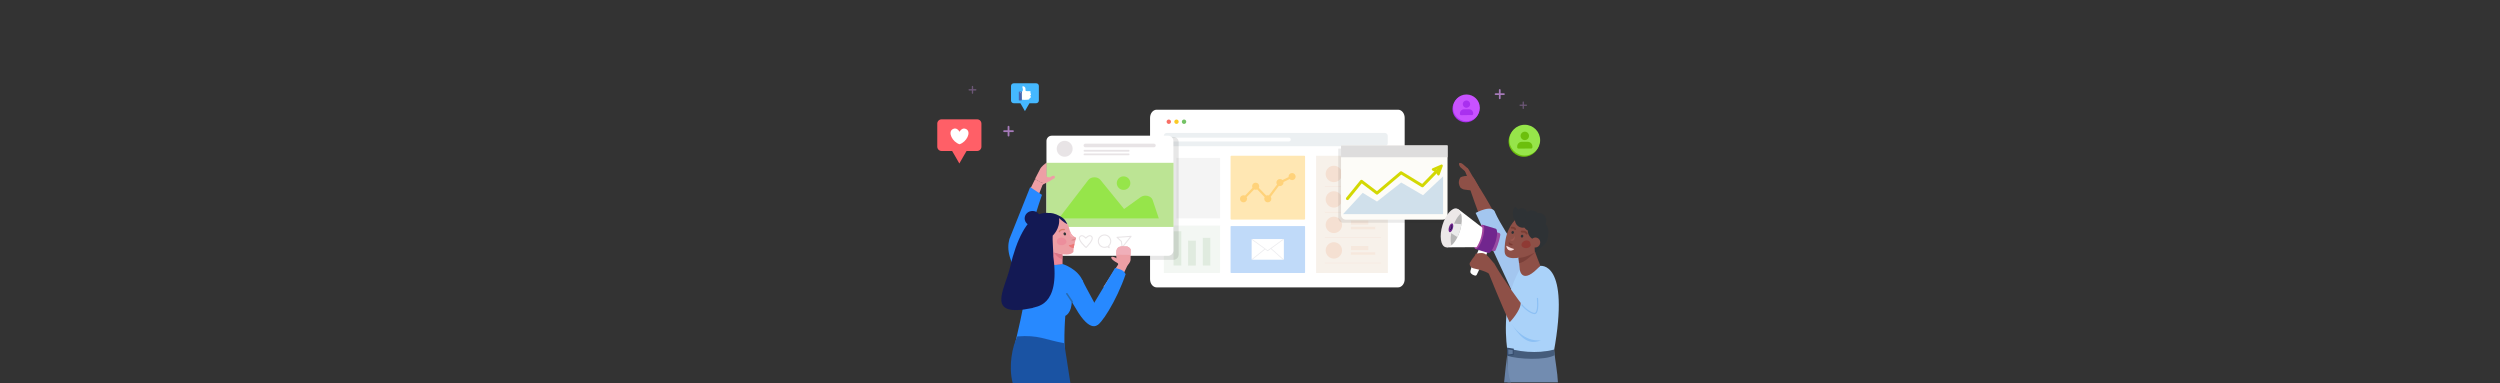 <?xml version="1.0" encoding="utf-8"?>
<!-- Generator: Adobe Illustrator 25.2.3, SVG Export Plug-In . SVG Version: 6.00 Build 0)  -->
<svg version="1.1" id="IMG" xmlns="http://www.w3.org/2000/svg" xmlns:xlink="http://www.w3.org/1999/xlink" x="0px" y="0px"
	 viewBox="0 0 6339.7 971.7" style="enable-background:new 0 0 6339.7 971.7;" xml:space="preserve">
<rect x="0" y="0" width="6339.7" height="971.7" fill="#333333" stroke="none"/>
<style type="text/css">
	.st0{fill:none;}
	.st1{fill:#FFFFFF;}
	.st2{fill:#F4F4F4;}
	.st3{fill:#ECF0F2;}
	.st4{fill:#FFE7B3;}
	.st5{opacity:0.72;fill:#FFCB64;}
	.st6{fill:#FACA26;}
	.st7{fill:#F86E65;}
	.st8{fill:#74C365;}
	.st9{fill:#C0DAF9;}
	.st10{fill-rule:evenodd;clip-rule:evenodd;fill:#9F9DAB;fill-opacity:0.2;}
	.st11{fill:#F7F1EA;}
	.st12{opacity:0.7;}
	.st13{opacity:0.7;fill:#F5E0D2;enable-background:new    ;}
	.st14{fill:#F5E0D2;}
	.st15{opacity:0.7;fill:none;stroke:#F5E5DA;stroke-width:1.566;stroke-miterlimit:10;enable-background:new    ;}
	.st16{fill:#DAE7DA;fill-opacity:0.33;}
	.st17{fill:#D5E4D4;fill-opacity:0.62;}
	.st18{fill:#131212;fill-opacity:0.1;}
	.st19{fill:#D2CBCE;fill-opacity:0.5;}
	.st20{fill:#BCE494;}
	.st21{fill:#96E54A;}
	
		.st22{fill:none;stroke:#D2CBCE;stroke-width:2.688;stroke-linecap:round;stroke-linejoin:round;stroke-miterlimit:10;stroke-opacity:0.5;}
	.st23{fill:#45B8FF;}
	.st24{fill:#4763AC;}
	.st25{fill:#ED9FA5;}
	.st26{fill:#2789FF;}
	.st27{fill:#131954;}
	.st28{fill:#EB8898;}
	.st29{opacity:0.71;fill:#EB8898;enable-background:new    ;}
	.st30{fill:#F4ABB2;}
	.st31{opacity:0.27;fill:#B24640;enable-background:new    ;}
	
		.st32{opacity:0.62;fill:none;stroke:#CE6B49;stroke-width:3.584;stroke-linecap:round;stroke-linejoin:round;enable-background:new    ;}
	.st33{fill:#2E3235;}
	.st34{fill:#EC7878;}
	.st35{opacity:0.63;fill:#D26A7D;enable-background:new    ;}
	.st36{fill:#F0AFB9;}
	.st37{fill:#FF5F67;}
	.st38{fill:#1A53A3;}
	.st39{fill:none;stroke:#286AAE;stroke-width:3.921;stroke-linecap:round;stroke-linejoin:round;}
	.st40{opacity:0.3;fill:#191919;fill-opacity:0.29;}
	.st41{fill:#FDFCF8;}
	.st42{fill:#DEDDDD;}
	.st43{fill:#D0E0EB;}
	.st44{fill:none;stroke:#D3D803;stroke-width:7.649;stroke-linecap:round;stroke-linejoin:round;stroke-miterlimit:10;}
	.st45{fill:none;stroke:#D3D803;stroke-width:6.207;stroke-linecap:round;stroke-linejoin:round;stroke-miterlimit:10;}
	.st46{fill:#8E5047;}
	.st47{fill:#A3C6EF;}
	.st48{fill:#AAD2F9;}
	.st49{fill:#7A4039;}
	.st50{opacity:0.36;fill:#911616;}
	.st51{fill:#9E5951;}
	.st52{fill:#7C3C35;}
	
		.st53{opacity:0.3;fill:none;stroke:#491509;stroke-width:4.916;stroke-linecap:round;stroke-linejoin:round;enable-background:new    ;}
	.st54{fill:#F5DCDC;}
	.st55{fill:#994BA2;}
	.st56{fill:#71268E;}
	.st57{fill:#A3449F;}
	.st58{fill:#ECE8E8;}
	.st59{fill:#B6B6B6;}
	.st60{fill:#EBEBEB;}
	.st61{fill:#151B46;}
	.st62{fill:#8CC0F4;}
	.st63{fill:none;stroke:#8CC0F4;stroke-width:3.104;stroke-miterlimit:10;}
	.st64{fill:#728CB0;}
	.st65{fill:#455C7B;}
	.st66{fill:#364D6D;}
	.st67{fill:#607A9D;}
	.st68{fill:#6781A6;}
	.st69{fill:#6CBF0C;}
	.st70{fill:#A930EF;}
	.st71{fill:#C852FF;}
	.st72{fill:#A67ABA;}
	.st73{fill-rule:evenodd;clip-rule:evenodd;fill:#A67ABA;fill-opacity:0.5;}
</style>
<g>
	<rect x="2902.5" y="261" class="st0" width="673.5" height="484.9"/>
	<g>
		<path class="st1" d="M3545.3,728.8h-612.1c-9.3,0-16.8-9.3-16.8-20.7V298.9c0-11.5,7.5-20.7,16.8-20.7h612.1
			c9.3,0,16.8,9.3,16.8,20.7v409.2C3562.1,719.5,3554.5,728.8,3545.3,728.8z"/>
	</g>
	<rect x="2983.2" y="400.4" class="st2" width="110.7" height="153.4"/>
	<path class="st3" d="M2958.8,337.1h552.8c4.2,0,7.6,3.4,7.6,7.6v18.4c0,4.2-3.4,7.6-7.6,7.6h-552.8c-4.2,0-7.6-3.4-7.6-7.6v-18.4
		C2951.2,340.5,2954.6,337.1,2958.8,337.1z"/>
	<path class="st1" d="M2973.1,349.1h295.4c2.6,0,4.8,2.1,4.8,4.8l0,0c0,2.6-2.1,4.8-4.8,4.8h-295.4c-2.6,0-4.8-2.1-4.8-4.8l0,0
		C2968.3,351.2,2970.4,349.1,2973.1,349.1z"/>
	<path class="st4" d="M3307.7,556.8h-185.3c-1,0-1.8-0.8-1.8-1.8V396.8c0-1,0.8-1.8,1.8-1.8h185.3c1,0,1.8,0.8,1.8,1.8V555
		C3309.5,555.9,3308.7,556.8,3307.7,556.8z"/>
	<path class="st5" d="M3276.6,438.8c-5,0-9,4-9,9c0,0.4,0,0.8,0.1,1.2l-15.5,7.6c-1.6-1.7-3.9-2.7-6.4-2.7c-5,0-9,4-9,9
		c0,1.9,0.6,3.7,1.6,5.1l-20.6,27.6c-0.9-0.3-1.8-0.5-2.8-0.5c-1.4,0-2.7,0.3-3.9,0.9l-18.9-19.7c0.7-1.2,1-2.7,1-4.1c0-5-4-9-9-9
		c-5,0-9,4-9,9c0,1.5,0.4,2.9,1,4.1l-18.9,19.7c-1.2-0.6-2.5-0.9-3.9-0.9c-5,0-9,4-9,9c0,5,4,9,9,9c5,0,9-4,9-9c0-1.5-0.4-2.9-1-4.1
		l18.9-19.7c1.2,0.6,2.5,0.9,3.9,0.9s2.7-0.3,3.9-0.9l18.9,19.7c-0.7,1.2-1,2.7-1,4.1c0,5,4,9,9,9c5,0,9-4,9-9
		c0-1.9-0.6-3.7-1.6-5.1l20.6-27.6c0.9,0.3,1.8,0.5,2.8,0.5c5,0,9-4,9-9c0-0.4-0.1-0.8-0.1-1.2l15.5-7.6c1.6,1.7,3.9,2.7,6.4,2.7
		c5,0,9-4,9-9C3285.5,442.8,3281.6,438.8,3276.6,438.8z"/>
	<path class="st6" d="M2989,308.7c0,3.2-2.6,5.6-5.6,5.6c-3,0-5.6-2.6-5.6-5.6c0-3.2,2.6-5.6,5.6-5.6
		C2986.4,303.1,2989,305.5,2989,308.7z"/>
	<path class="st7" d="M2969.5,308.7c0,3.2-2.6,5.6-5.6,5.6c-3,0-5.6-2.6-5.6-5.6c0-3.2,2.6-5.6,5.6-5.6
		C2966.9,303.1,2969.5,305.5,2969.5,308.7z"/>
	<path class="st8" d="M3008.2,308.7c0,3.2-2.6,5.6-5.6,5.6c-3.2,0-5.6-2.6-5.6-5.6c0-3.2,2.6-5.6,5.6-5.6
		C3005.6,303.1,3008.2,305.5,3008.2,308.7z"/>
	<path class="st9" d="M3307.7,692.3h-185.3c-1,0-1.8-0.6-1.8-1.3V574.5c0-0.7,0.8-1.3,1.8-1.3h185.3c1,0,1.8,0.6,1.8,1.3V691
		C3309.5,691.7,3308.7,692.3,3307.7,692.3z"/>
	<path class="st1" d="M3255.7,606.2H3174v52.4h81.7V606.2z"/>
	<path class="st10" d="M3174,606.5c0.3-0.4,0.9-0.5,1.3-0.2l39.3,28.4l39.1-28.4c0.4-0.3,1-0.2,1.3,0.2s0.2,1-0.2,1.3l-30.6,22.3
		l30.7,27.3c0.4,0.3,0.4,0.9,0.1,1.3c-0.3,0.4-0.9,0.4-1.3,0.1l-31-27.6l-7.4,5.4c-0.3,0.2-0.8,0.2-1.1,0l-5.9-4.2l-32.9,26.4
		c-0.4,0.3-1,0.3-1.3-0.1c-0.3-0.4-0.3-1,0.1-1.3l32.5-26.1l-32.4-23.4C3173.8,607.5,3173.7,606.9,3174,606.5z"/>
	<rect x="3337.5" y="395" class="st11" width="182" height="297.3"/>
	<g class="st12">
		<path class="st13" d="M3469.8,429.9h-43.9v10.5h43.9V429.9z"/>
	</g>
	<g class="st12">
		<path class="st13" d="M3487.3,445.8h-61.4v6.6h61.4V445.8z"/>
	</g>
	<g class="st12">
		<path class="st13" d="M3469.8,494.5h-43.9V505h43.9V494.5z"/>
	</g>
	<g class="st12">
		<path class="st13" d="M3487.3,510.4h-61.4v6.6h61.4V510.4z"/>
	</g>
	<g class="st12">
		<path class="st13" d="M3469.8,559.1h-43.9v10.5h43.9V559.1z"/>
	</g>
	<g class="st12">
		<path class="st13" d="M3487.3,575h-61.4v6.6h61.4V575z"/>
	</g>
	<g class="st12">
		<path class="st13" d="M3469.8,623.8h-43.9v10.5h43.9V623.8z"/>
	</g>
	<g class="st12">
		<path class="st13" d="M3487.3,639.6h-61.4v6.6h61.4V639.6z"/>
	</g>
	<path class="st14" d="M3382.5,461.9c11.5,0,20.8-9.3,20.8-20.8s-9.3-20.8-20.8-20.8c-11.5,0-20.8,9.3-20.8,20.8
		S3371.1,461.9,3382.5,461.9z"/>
	<path class="st14" d="M3382.5,526.5c11.5,0,20.8-9.3,20.8-20.8c0-11.5-9.3-20.8-20.8-20.8c-11.5,0-20.8,9.3-20.8,20.8
		C3361.8,517.2,3371.1,526.5,3382.5,526.5z"/>
	<path class="st14" d="M3382.5,591.1c11.5,0,20.8-9.3,20.8-20.8c0-11.5-9.3-20.8-20.8-20.8c-11.5,0-20.8,9.3-20.8,20.8
		C3361.8,581.8,3371.1,591.1,3382.5,591.1z"/>
	<path class="st14" d="M3382.5,655.8c11.5,0,20.8-9.3,20.8-20.8c0-11.5-9.3-20.8-20.8-20.8c-11.5,0-20.8,9.3-20.8,20.8
		C3361.8,646.5,3371.1,655.8,3382.5,655.8z"/>
	<path class="st15" d="M3359.6,473.4h142.6"/>
	<path class="st15" d="M3359.6,538.1h142.6"/>
	<path class="st15" d="M3359.6,602.7h142.6"/>
	<path class="st15" d="M3359.6,666.9h142.6"/>
	<path class="st16" d="M3092.6,692.3h-139.9c-0.7,0-1.4-0.4-1.4-0.8V572.7c0-0.4,0.6-0.8,1.4-0.8h139.9c0.7,0,1.4,0.4,1.4,0.8v118.8
		C3093.9,692,3093.3,692.3,3092.6,692.3z"/>
	<path class="st17" d="M2995.7,586.5H2976v86.9h19.7V586.5z"/>
	<path class="st17" d="M3032.5,610.3h-19.7v63.2h19.7V610.3z"/>
	<path class="st17" d="M3069.2,603h-19v70.4h19V603z"/>
	<path class="st18" d="M2975.3,347.2h-306.9c-7.6,0-13.7,6-13.7,13.4v285c0,7.4,6.1,13.4,13.7,13.4h306.9c7.6,0,13.7-6,13.7-13.4
		v-285C2989,353.2,2982.9,347.2,2975.3,347.2z"/>
	<path class="st1" d="M2962.2,344.1h-295.1c-7.4,0-13.4,6-13.4,13.4v277.8c0,7.4,6,13.4,13.4,13.4h295.1c7.4,0,13.4-6,13.4-13.4
		V357.5C2975.6,350.1,2969.6,344.1,2962.2,344.1z"/>
	<path class="st19" d="M2699.9,397.5c11.2,0,20.2-9.1,20.2-20.2s-9-20.2-20.2-20.2c-11.2,0-20.2,9-20.2,20.2
		S2688.7,397.5,2699.9,397.5z"/>
	<path class="st19" d="M2926.2,364.3h-173.8c-2.5,0-4.6,2-4.6,4.6c0,2.5,2,4.6,4.6,4.6h173.8c2.5,0,4.6-2,4.6-4.6
		C2930.8,366.4,2928.7,364.3,2926.2,364.3z"/>
	<path class="st19" d="M2862.1,380h-112c-1.3,0-2.3,1-2.3,2.3c0,1.3,1,2.3,2.3,2.3h112c1.3,0,2.3-1,2.3-2.3
		C2864.4,381,2863.4,380,2862.1,380z"/>
	<path class="st19" d="M2862.1,389.1h-112c-1.3,0-2.3,1-2.3,2.3c0,1.3,1,2.3,2.3,2.3h112c1.3,0,2.3-1,2.3-2.3
		C2864.4,390.1,2863.4,389.1,2862.1,389.1z"/>
	<path class="st20" d="M2976,412.9h-322.3v162.6H2976V412.9z"/>
	<path class="st21" d="M2938.6,553.9h-253.5l74.6-97.3c7.1-9.3,23.9-9.3,30.9-0.3l60,73.7l42.1-30.2c10.1-7.2,26.5-3.3,30.2,7.2
		L2938.6,553.9z"/>
	<path class="st21" d="M2849.2,481.6c9.5,0,17.2-7.7,17.2-17.2c0-9.5-7.7-17.2-17.2-17.2s-17.2,7.7-17.2,17.2
		C2832,473.9,2839.7,481.6,2849.2,481.6z"/>
	<path class="st22" d="M2768.8,600.6c-5.5-7.5-14,2-15.3,3.3c-1.3-1.6-10.1-10.8-15.3-3.3c-5.9,7.8,14.7,26.1,16,27
		C2754.8,626.7,2774.4,608.4,2768.8,600.6z"/>
	<path class="st22" d="M2788.1,620.5c-4.9-7.2-3.3-16.9,3.9-21.8c7.2-4.9,16.9-3.3,21.8,3.9c4.6,6.8,3.6,15.6-2.6,20.9l1.6,4.6
		l-4.9-2.6C2801.1,629,2792.6,627,2788.1,620.5z"/>
	<path class="st22" d="M2832.7,601.9l35.5-2.6l-22.5,28l-2-15L2832.7,601.9z"/>
	<g>
		<path class="st23" d="M2627.6,211.2h-56.9c-3.8,0-6.9,3.1-6.9,6.9v36.8c0,3.8,3.1,6.9,6.9,6.9h16.9l5.4,9.3l6.1,10.7l6.1-10.7
			l5.4-9.3h16.9c3.8,0,6.9-3.1,6.9-6.9V218C2634.5,214.2,2631.4,211.2,2627.6,211.2z"/>
		<path class="st1" d="M2591,252.8c5,0.6,9.9,0.6,14.9,0.1c1.2-0.1,2.5-0.3,3.5-0.9c1-0.6,1.8-1.8,1.5-2.9c0.9,0,1.6-0.7,2.3-1.3
			c0.3-0.3,0.6-0.6,0.7-0.9c0.1-0.4,0.1-0.9,0.1-1.3c0-1.3-0.7-2.6-1.9-3.2c1-0.3,1.9-1.2,2.3-2.3c0.3-1,0.1-2.3-0.6-3.2
			c-0.4-0.6-1-0.9-1.8-1.2c0.4-0.4,1.2-0.6,1.6-1.2c0.6-0.7,0.3-1.9-0.4-2.5c-0.7-0.6-1.6-0.9-2.5-0.9c-1.6-0.1-3.4,0-5,0.1
			c-1.6,0.1-3.5-0.3-5-1c-0.3-2.2,0.1-4.4-0.4-6.6c-0.7-2.6-3.2-4.7-5.8-4.8c-0.6,0-1.2,0-1.5,0.4c-0.3,0.3-0.3,0.7-0.3,1
			c0,1.8,0.6,3.5,1,5.1c0.4,1.8,0.4,3.6-0.4,5.1c-0.4,0.6-0.9,1-1.3,1.6c-0.4,0.9-0.4,1.9-0.6,2.8c-0.3,0.9-0.9,1.9-1.9,1.8
			L2591,252.8z"/>
		<path class="st24" d="M2590.3,254.7h-5.8c-0.4,0-0.9-0.4-0.9-0.9v-20.6c0-0.4,0.4-0.9,0.9-0.9h5.8c0.4,0,0.9,0.4,0.9,0.9v20.6
			C2591.2,254.2,2590.7,254.7,2590.3,254.7z"/>
		<path class="st1" d="M2588.1,235.3c0,0.4-0.4,0.9-0.9,0.9s-0.9-0.4-0.9-0.9c0-0.4,0.4-0.9,0.9-0.9
			C2587.7,234.2,2588.1,234.7,2588.1,235.3z"/>
	</g>
	<path class="st25" d="M2653.8,633.1c0,0,54.9,23.3,68.2,5.9c0.5-22.7,9.2-35.8,5.9-37c-29.7-10,3.3-49-69.1-54.6
		C2601.9,558.5,2653.8,633.1,2653.8,633.1z"/>
	<path class="st25" d="M2610.1,484.1l14.7-29.7l20.5,10.8l-15,38.1L2610.1,484.1z"/>
	<path class="st26" d="M2612.4,474.5l29.9,19.7c0,0-51.4,144.1-32.2,164.4c26.4,21.3,8.8-0.6,16.5-4.7c0,0,31.2,20,68,15.6
		c0,0,39.7,12,51.9,44.8c-28.2,0-28.6,48.2-28.6,48.2c0,32.2-16.4,38.4-16.4,38.4s-7.2,84.3,3.8,141.5c0,0,11.1,19.2,0,16.8
		c-22-4.6-25.5-58.1-49.1-56c-21.7,1.9-81.3,26.8-90.8,23.1c0-45.1,48.8-185.3,29.3-212.1c-37.3-51.3-42-81.7-35-108"/>
	<path class="st27" d="M2618.4,572.6c11,0,20-8.4,20-18.8s-9-18.8-20-18.8s-20,8.4-20,18.8S2607.4,572.6,2618.4,572.6z"/>
	<path class="st28" d="M2643.1,668.1c0,0,10.8-35.2,10.8-39.8c6.3,11.8,40.6,16.6,40.6,16.6v24.7
		C2694.8,669.2,2666.6,676.1,2643.1,668.1z"/>
	<path class="st27" d="M2669.5,597.5c0,0,19.6-17.4,16.1-44.5c0,0,13.1,12.5,21,15.3c-2.5-4.4-5.1-13-18.1-19.9
		c-14.3-7.9-23.7-8.7-28.6-8.2c-4.7-1-17.7-0.6-26,3.8c-30.2,15.3-55.4,60.1-72.6,133.9c-13.4,57.7-64.5,128.4,56.9,103.2
		c6.6-4.8,71-0.5,52.9-130.1C2671.2,636.9,2668.5,604.6,2669.5,597.5z"/>
	<path class="st29" d="M2680,612.3c0,1,0.2,2,0.5,3c1,2.5,3.2,4.7,5.7,5.7c2.5,1,5.4,1.2,8.4,0.7c3-0.5,5.7-1.7,7.7-3.7
		c5.4-5.9-0.7-13.3-7.2-15.1c-3.7-1.2-8.1-0.5-11.4,2C2681.2,606.9,2680,609.6,2680,612.3z"/>
	<path class="st30" d="M2723.8,600c-0.5,0.7-7.1-4.6-10.4-13.4c-2.2,4.2-0.1,11.4,1.4,12.9C2717.4,602.5,2721.6,602.2,2723.8,600z"
		/>
	<path class="st31" d="M2722,606.5c-3.3,0.4-3.6,2.2-6.3,2.4c0,0,4.2,2.5,9.2,0.3c4.4-1.8,3.5-6.7,3.5-6.7S2728.4,605.7,2722,606.5z
		"/>
	<path class="st32" d="M2686.2,587.5c0-0.2,1.5-2.8,3.8-4c1.8-1.2,4.9-1.7,8.7-1.4"/>
	<path class="st33" d="M2701.7,596.8c1.6-0.7,2.2-2.9,1.4-4.9c-0.9-2-2.9-3.1-4.5-2.4s-2.2,2.9-1.4,4.9
		C2698.1,596.5,2700.1,597.5,2701.7,596.8z"/>
	<path class="st34" d="M2724.5,617.5c-7.4,2.3-5,3.4-13,4c-2.8,0.3,0.5,3.4,1.7,4.1c1.7,1.6,3.8,2.4,5.7,2.9
		c5.9,1.5,2.8,0.3,4.7-4.3C2724.4,622.3,2724.5,619.5,2724.5,617.5z"/>
	<path class="st35" d="M2671.3,639.2c0,0,14.8,20.2,23.5,16.9l-0.4-11C2694.5,645.1,2690.2,644.6,2671.3,639.2z"/>
	<path class="st25" d="M2830.4,733.5l31.4-65.9h-24.2l-39.3,60L2830.4,733.5z"/>
	<path class="st25" d="M2830.9,637.6c0.2,5.1-0.8,15,0.8,21.5c1.3,5.6,8.1,17.5,8.1,24.2c5.4,0,5.8-6.7,11.2-6.7
		c7.2,0,15.7-11.4,15.9-17.5l0.4-26.8c-1.9-3.5-5.9-5.8-8.5-7.2l-12.1-0.2C2838,624.7,2830.9,630.5,2830.9,637.6z"/>
	<path class="st36" d="M2867.1,634.7l-0.2,11.6l-36.2-0.4v-3.4c0.2-9.8,1.9-17.9,14-17.7h10.9C2862,625.1,2867.3,629.6,2867.1,634.7
		z"/>
	<path class="st25" d="M2839.1,659.2c0,0-19.7-12.7-21.1-6.5c-1.3,6.3,21.1,17.2,21.1,17.2V659.2z"/>
	<path class="st37" d="M2477.9,302.6h-90.2c-6,0-10.9,4.9-10.9,10.9V372c0,6,4.9,10.9,10.9,10.9h26.8l8.6,14.8l9.7,16.9l9.7-16.9
		l8.6-14.8h26.8c6,0,10.9-4.9,10.9-10.9v-58.4C2488.8,307.5,2484,302.6,2477.9,302.6z"/>
	<path class="st1" d="M2450.9,327.8c-10.9-6.7-17.6,6.4-17.7,6.4c0-0.1-6.8-13.3-17.7-6.4c-12.5,7.8-0.3,32.1,17.7,38
		C2451.2,360.1,2463.4,335.6,2450.9,327.8z"/>
	<path class="st38" d="M2579.9,853.1c53.9-4.2,69.4,8.1,118.8,17.3l15.7,101.2h-146.3C2556.8,928.3,2567.3,877.6,2579.9,853.1z"/>
	<path class="st26" d="M2765.8,782.9l62-103.5c17.7,4.6,21.2,6.7,26.7,15.7c-22.7,67.8-65.5,132.9-72.9,128.2l-8.2-5.1L2765.8,782.9
		z"/>
	<path class="st26" d="M2792.5,809.5c2.9-10-36.9-74.9-47.8-99.6l-49,18.8l39.2,64.7C2768.9,845.6,2787.7,826,2792.5,809.5z"/>
	<path class="st39" d="M2705.4,744.9l14.1,21.2"/>
	<g>
		<path class="st40" d="M3658.1,564.9h-251.8c-6.9,0-12.6-5.5-12.6-12.3V376.9h277v175.7C3670.7,559.4,3665,564.9,3658.1,564.9z"/>
		<path class="st41" d="M3670.8,368.9v175.8c0,6.8-5.5,12.3-12.3,12.3H3413c-6.8,0-12.3-5.5-12.3-12.3V368.9H3670.8z"/>
		<path class="st42" d="M3670.8,368.9h-270.1v29.9h270.1V368.9z"/>
		<path class="st43" d="M3659.5,447.2V543h-253.7l49.8-54l36.3,22.1l61.4-48.3l55.3,32.3L3659.5,447.2z"/>
		<path class="st44" d="M3649.7,427.6l-42.6,43.6l-54.2-33.1l-61,51.6l-39.3-29.9l-35.6,43.8"/>
		<path class="st45" d="M3643.8,434.6l3.9,7.4l8-21.7l-21.7,9.4L3643.8,434.6z"/>
		<path class="st46" d="M3738.9,458l-13.5,14.2c0,0,40.9,124.4,63,152.7c0,0,27.9-20.1,18.3-54
			C3806.7,570.9,3752.1,470.7,3738.9,458z"/>
		<path class="st46" d="M3736.1,450.1c0,0,6.9,9.4,13.7,23.6c6.8,14.2-31.7,7.6-31.7,7.6s-5.2-0.4-7.6-1.2c-2.4-0.9-6.5-3.8-6.5-3.8
			c-1.1-1.5-5.8-8.2-4.3-17.1c0.7-4.6,2.9-8,4.2-9.8c8-3.3,14.2-3.5,18.6-2.8C3729.7,447.8,3736.1,450.1,3736.1,450.1z"/>
		<path class="st46" d="M3739.3,464.4l-0.9,0.7c-2.2,1.3-7.1,7.6-8.7,5.1l-14.3-35.4c-1.4-2.6-1.1-5.7,1.1-7l0.9-0.7
			c2.2-1.3,5-0.6,6.4,1.9l16.4,28.2C3741.9,459.6,3741.3,462.8,3739.3,464.4z"/>
		<path class="st46" d="M3722.2,433.8c-1.4,2.3-4.3,2.9-6.3,1l-12-10.3c-2-1.6-5.1-8-3.7-10.3c1.4-2.3,7.1-0.1,9.1,1.8l12,10.3
			C3723.1,428.3,3723.6,431.5,3722.2,433.8z"/>
		<path class="st47" d="M3901.8,711.7c0,0-88.7-123.4-109.9-172c-6.2-23.9-49.9,0.3-49.9,0.3l91.5,196.7c4.8-11.8,5,47.6,14.7,32.9
			C3857.8,755,3893,720.8,3901.8,711.7z"/>
		<path class="st48" d="M3853.7,684.4c0,0,35.1,6.1,51.8-10.1c0,0,77.1-14.1,34.7,218.6c0,0,2.9,40.1-18,38.4c0,0-60.4,11-99.9-46.2
			C3822,885.1,3803.3,769.1,3853.7,684.4z"/>
		<path class="st46" d="M3906.1,673.5c0,0-13.5-33.1-14-37.8s-41.7,12.8-41.7,12.8l3.7,35.8C3854.1,684.3,3859.5,725.3,3906.1,673.5
			z"/>
		<path class="st46" d="M3892.4,639.8c-35.6,16.4-64.3,19.6-73.9,7.6c-3.4-4.4-3.2-10.3-2.7-21.8c2.5-47.9,27-69.5,30.2-70.2
			c2.7-0.7,5.4-0.7,5.4-0.7s1,0,1.7,0c2.9,0.5,5.4,2.9,21.1,10.6C3895.3,575,3896.3,573.3,3892.4,639.8z"/>
		<path class="st49" d="M3892.4,639.8c0,0-29.2,29.5-40.5,26.8l-1-12.5C3850.9,653.8,3867.6,654.8,3892.4,639.8z"/>
		<path class="st50" d="M3882.1,618.7c0,1,0,2-0.2,2.9c-0.7,2.7-2.7,4.9-5.2,6.1c-2.5,1.2-5.4,1.7-8.1,1.5c-2.9-0.2-5.6-1.2-7.9-3.2
			c-5.9-5.4-0.2-13,5.9-15.5c3.7-1.5,8.1-1.2,11.3,1C3880.1,613.3,3881.8,615.8,3882.1,618.7z"/>
		<path class="st51" d="M3829.3,608.2c0.5,0.7,9.8-1.2,11.3-9.8c2,4.4-0.7,9.6-2.2,11C3835.2,612.1,3831.3,610.6,3829.3,608.2z"/>
		<path class="st52" d="M3832.2,617.8c2.9,0.7,2.9,2.9,5.4,3.2c0,0-5.2,2.7-9.6,0c-3.9-2.5-1.2-8.3-1.2-8.3
			S3826.6,616.5,3832.2,617.8z"/>
		<path class="st53" d="M3871.5,592.2c0-0.2-1.7-2.7-3.9-3.9c-1.7-1-4.9-1.2-8.6-1"/>
		<path class="st33" d="M3862.8,599.9c0.7-1.9-0.2-3.9-1.9-4.5c-1.7-0.6-3.6,0.5-4.2,2.5s0.2,3.9,1.9,4.5
			C3860.3,602.9,3862.2,601.8,3862.8,599.9z"/>
		<path class="st54" d="M3820,623.2c7.4,3.4,10.1,5.6,18.4,7.9c2.9,0.7-1,2.7-2.2,3.2c-2,1-4.2,1.2-6.1,1.2
			c-4.2-0.2-7.6-2.9-9.1-7.4C3820.2,626.6,3819.7,624.9,3820,623.2z"/>
		<path class="st33" d="M3839,590.5c0.6-1.9-0.2-3.9-1.9-4.5c-1.7-0.6-3.5,0.5-4.2,2.5c-0.6,1.9,0.2,3.9,1.9,4.5
			C3836.5,593.5,3838.4,592.4,3839,590.5z"/>
		<path class="st53" d="M3842.1,580.9c0-0.2-1.2-2-2.7-2.7c-1.2-0.7-3.4-1-5.9-0.7"/>
		<path class="st33" d="M3900.7,599.8c6.2,0,11.3-5.1,11.3-11.3c0-6.2-5.1-11.3-11.3-11.3s-11.3,5.1-11.3,11.3
			C3889.4,594.8,3894.5,599.8,3900.7,599.8z"/>
		<path class="st33" d="M3925.9,590.3c2.6-13.5-6.8-26.5-20.9-29.2c-14.1-2.7-27.6,6-30.2,19.5c-2.6,13.4,6.8,26.5,20.9,29.2
			C3909.8,612.5,3923.4,603.8,3925.9,590.3z"/>
		<path class="st33" d="M3861.7,577.5c11,0,19.9-8.9,19.9-19.9s-8.9-19.9-19.9-19.9s-19.9,8.9-19.9,19.9S3850.7,577.5,3861.7,577.5z
			"/>
		<path class="st33" d="M3874,557.9c-6.9,4.9-20.1,8.8-29.2,2.7c-14.7-10.1-7.1-35.6-2-35.8c2.9,0,3.9,5.9,12,10.8
			c12.3,7.6,23.8,2.5,27.2,7.4C3884.8,546.8,3879.1,554.2,3874,557.9z"/>
		<path class="st33" d="M3884.5,573.3c11,0,19.9-8.9,19.9-19.9c0-11-8.9-19.9-19.9-19.9c-11,0-19.9,8.9-19.9,19.9
			C3864.6,564.4,3873.5,573.3,3884.5,573.3z"/>
		<path class="st33" d="M3882.6,586.3c11,0,19.9-8.9,19.9-19.9c0-11-8.9-19.9-19.9-19.9c-11,0-19.9,8.9-19.9,19.9
			C3862.7,577.4,3871.6,586.3,3882.6,586.3z"/>
		<path class="st33" d="M3901.4,579.5c11,0,19.9-8.9,19.9-19.9c0-11-8.9-19.9-19.9-19.9c-11,0-19.9,8.9-19.9,19.9
			C3881.5,570.6,3890.4,579.5,3901.4,579.5z"/>
		<path class="st33" d="M3859.7,555.2c7.5,0,13.5-6,13.5-13.5c0-7.5-6-13.5-13.5-13.5c-7.4,0-13.5,6-13.5,13.5
			C3846.2,549.1,3852.3,555.2,3859.7,555.2z"/>
		<path class="st33" d="M3892.4,639.8c2.7-2,6.9-5.2,11.8-8.8c3.2-2.7,10.1-7.9,12.3-10.1c3.7-3.4,10.8-12.3,10.1-36.1
			c-3.9,0.2-18.2,2-27,13c-7.6,9.6-7.9,21.6-7.9,30.4C3891.6,633.2,3892.1,637.1,3892.4,639.8z"/>
		<path class="st46" d="M3904.6,620.1c2.9-6.4,0.3-13.9-5.9-16.7c-6.2-2.8-13.5,0.1-16.5,6.5c-2.9,6.4-0.3,13.9,5.9,16.7
			C3894.3,629.4,3901.7,626.5,3904.6,620.1z"/>
		<path class="st46" d="M3788.6,667.2l-15.3,21.2c0,0,39.8,99.2,55.1,128.8c0,0,27.7-28.6,28-49
			C3856.4,768.3,3813.4,711.3,3788.6,667.2z"/>
		<path class="st1" d="M3772.3,639.1l-27.5,57.7c-0.9,1.7-2.8,2.4-4.6,2c-3.9-1.1-9.9-3.5-11.4-8.3c-2.2-7.2,23.3-62.3,23.3-62.3
			L3772.3,639.1z"/>
		<path class="st55" d="M3794.5,588.7l7,2c2,0.6,3.5,2.8,3.1,5c-0.9,6.3-3.7,20.2-11.8,38.6c-0.9,2-3.1,3.1-5.3,2.4l-6.3-1.8
			L3794.5,588.7z"/>
		<path class="st56" d="M3760.1,570.1l32.9,9.9c4.8,1.5,4.6,16.4-0.4,33.3c-5.2,16.9-13.1,29.4-18,28.2l-32.9-9.9L3760.1,570.1z"/>
		<path class="st57" d="M3742.3,598.1c-5.2,16.9-5.3,31.8-0.4,33.3c4.8,1.5,12.9-11,18-28.2c5.2-16.9,5.3-31.8,0.4-33.3
			C3755.3,568.6,3747.2,581.2,3742.3,598.1z"/>
		<path class="st1" d="M3698.1,530.4l61.1,47.1l-0.2,4.2c-0.7,16-5.9,31.8-14.5,45.1l-76,0.4L3698.1,530.4z"/>
		<path class="st58" d="M3657.8,571.2c-8.1,27.1-4.6,51.9,7.7,55.6c9.6,2.9,21.7-7.9,30.4-25.4c2.6-5.2,4.8-10.9,6.6-16.9
			c1.7-5.5,2.8-10.9,3.5-16c2.8-20.2-1.5-36.6-11.2-39.6C3682.5,525.2,3665.9,544.2,3657.8,571.2z"/>
		<path class="st59" d="M3683,578.8c-5,16.7-5.5,32.8-2.4,43.4c8.5-7,16.7-20.8,21.9-37.5c5-16.7,5.5-32.8,2.4-43.4
			C3696.3,548.2,3688,562,3683,578.8z"/>
		<path class="st60" d="M3682.7,566.6l-6.6,22.1l19.7,12.7c2.6-5.2,4.8-10.9,6.6-16.9c1.7-5.5,2.8-10.9,3.5-16L3682.7,566.6z"/>
		<path class="st56" d="M3674.4,576.2c-1.8,6.1-1.1,11.8,1.7,12.5c2.8,0.9,6.4-3.5,8.3-9.6c1.8-6.1,1.1-11.8-1.7-12.5
			S3676.2,570.1,3674.4,576.2z"/>
		<path class="st61" d="M3677.1,576.4c-0.2,1.1-0.5,2.2-0.5,3.3c0,0.6,0,1.1,0,1.7c0,0.4,0,0.6,0.2,0.9c0.2,0.4,0.4,0.7,0.9,0.9
			s0.9,0,1.3-0.2c0.4-0.2,0.6-0.4,0.9-0.6c0.4-0.4,0.7-0.9,1.1-1.5c0.6-1.1,1.1-2.2,1.3-3.3c0.2-1.1,0.4-2.4,0.4-3.5
			c0-0.6-0.2-1.3-0.4-1.8c-0.2-0.4-0.2-0.6-0.4-0.9c-0.2-0.4-0.6-0.6-1.1-0.7c-0.5,0-0.9,0.2-1.1,0.4c-0.2,0.2-0.4,0.6-0.5,0.7
			c-0.4,0.6-0.6,1.1-0.7,1.5C3677.7,574.2,3677.5,575.3,3677.1,576.4z M3677.1,576.4c0.2-1.1,0.7-2,1.3-3.1c0.4-0.6,0.6-0.9,0.9-1.3
			c0.4-0.4,0.9-0.6,1.1-0.4c0.2,0,0.2,0.6,0.4,0.9c0,0.6,0,0.9,0,1.5c-0.2,0.9-0.4,2-0.5,2.9c-0.2,0.9-0.6,2-0.9,2.9
			c-0.2,0.6-0.4,0.9-0.6,1.3c-0.2,0.4-0.5,0.7-0.7,0.7c-0.2,0-0.6-0.4-0.7-0.9c-0.2-0.6-0.4-1.1-0.4-1.7
			C3676.8,578.6,3677,577.5,3677.1,576.4z"/>
		<path class="st46" d="M3768.6,645.6c3.3,2.7,7.7,7.2,20.4,22.5c-3.8,2.4,1.7,16.2-2,19c3.3,2.7,6.7,23.2,3.7,21.3
			c-14.9-24.7-52.8-25.4-58.1-29.5c-10-8-4.2-14.2-3.5-15.1c0.9-1,0.4-0.4,0.4-0.4s3-5.9,8.9-12.7c0,0,3.4-4.8,3-5.1
			c0.1-3.4,3.9-2.9,6.9-3.2C3752.1,641.9,3761.4,639.8,3768.6,645.6z"/>
		<path class="st62" d="M3832.3,820.7c36.6,53,76.3,40.6,74.9,42.3C3871.8,878.7,3850.9,847.5,3832.3,820.7z"/>
		<path class="st63" d="M3858.9,772.4c7.9,10.9,23.5,22,32.2,22.6c8.7,0.6,9.3-20.5,7.7-39.5"/>
		<path class="st64" d="M3941.1,888.2c-46.2,8-72.1,7.7-118.3-3.1v84.4h127.9C3949.5,943.6,3944.2,918.4,3941.1,888.2z"/>
		<path class="st65" d="M3821.9,902.1v-19.7c47.4,15,96.4,10.9,119.2,4l1.6,14.1C3919.4,914.3,3849.4,911.3,3821.9,902.1z"/>
		<path class="st66" d="M3838.8,884.2l-15.5-2.4h-1.6v20.8l17.1-2.2V884.2z"/>
		<path class="st67" d="M3836,887.7l-10.6-1.5h-0.7l0.3,12.6l11-1.4V887.7z"/>
		<path class="st68" d="M3831.7,969.5c-7.6-17.3-8.9-44.6-8.9-65.7c0-21.1-8.6,65.7-8.6,65.7H3831.7z"/>
		<g>
			<path class="st69" d="M3864.6,397.6c21.5,0,39-17.5,39-39c0-21.5-17.5-39-39-39c-21.5,0-39,17.5-39,39
				C3825.6,380.2,3843.1,397.6,3864.6,397.6z"/>
			<path class="st21" d="M3866.6,394.4c21.5,0,39-17.5,39-39c0-21.5-17.5-39-39-39c-21.6,0-39,17.5-39,39
				C3827.6,376.9,3845,394.4,3866.6,394.4z"/>
			<path class="st69" d="M3877.4,344.6c0,5.9-4.8,10.7-10.7,10.7s-10.7-4.8-10.7-10.7c0-5.9,4.8-10.7,10.7-10.7
				C3872.6,333.8,3877.4,338.6,3877.4,344.6z"/>
			<path class="st69" d="M3874.2,359.6h-15c-6.5,0-11.8,5.3-11.8,11.9v2.1c0,1.8,1.5,3.2,3.2,3.2l32.2-0.1c1.8,0,3.2-1.5,3.2-3.2
				v-2.1C3886,364.8,3880.7,359.6,3874.2,359.6z"/>
		</g>
		<path class="st70" d="M3717.1,310.2c18.7,0,33.9-15.2,33.9-33.9c0-18.7-15.2-33.9-33.9-33.9s-33.9,15.2-33.9,33.9
			C3683.2,295,3698.4,310.2,3717.1,310.2z"/>
		<path class="st71" d="M3718.8,307.4c18.7,0,33.9-15.2,33.9-33.9c0-18.7-15.2-33.9-33.9-33.9c-18.7,0-33.9,15.2-33.9,33.9
			C3684.9,292.2,3700.1,307.4,3718.8,307.4z"/>
		<path class="st70" d="M3728.1,263.9c0.1,5.2-4.1,9.3-9.2,9.4c-5.2,0.1-9.4-4-9.4-9.2c-0.1-5.2,4-9.3,9.2-9.4
			C3723.8,254.7,3728,258.8,3728.1,263.9z"/>
		<path class="st70" d="M3725.4,277l-13,0.1c-5.7,0.1-10.2,4.7-10.2,10.4v1.8c0,1.5,1.2,2.8,2.8,2.8l28-0.4c1.5,0,2.8-1.3,2.8-2.8
			v-1.8C3735.7,281.5,3731.1,277,3725.4,277z"/>
		<path class="st72" d="M3803.2,225.8L3803.2,225.8c1.2,0,2.2,1,2.2,2.2v21.4c0,1.2-1,2.2-2.2,2.2l0,0c-1.2,0-2.2-1-2.2-2.2V228
			C3801,226.8,3802,225.8,3803.2,225.8z"/>
		<path class="st72" d="M3790.3,238.7L3790.3,238.7c0-1.2,1-2.2,2.2-2.2h21.4c1.2,0,2.2,1,2.2,2.2l0,0c0,1.2-1,2.2-2.2,2.2h-21.4
			C3791.3,240.9,3790.3,239.9,3790.3,238.7z"/>
		<path class="st73" d="M3862.8,257.2c-0.9,0-1.6,0.7-1.6,1.6v6.4h-6.4c-0.9,0-1.6,0.7-1.6,1.6s0.7,1.6,1.6,1.6h6.4v6.4
			c0,0.9,0.7,1.6,1.6,1.6c0.9,0,1.6-0.7,1.6-1.6v-6.4h6.4c0.9,0,1.6-0.7,1.6-1.6s-0.7-1.6-1.6-1.6h-6.4v-6.4
			C3864.4,258,3863.7,257.2,3862.8,257.2z"/>
	</g>
	<path class="st72" d="M2557.5,319L2557.5,319c1.3,0,2.3,1,2.3,2.3v22.6c0,1.3-1,2.3-2.3,2.3l0,0c-1.3,0-2.3-1-2.3-2.3v-22.6
		C2555.2,320,2556.2,319,2557.5,319z"/>
	<path class="st72" d="M2543.9,332.6L2543.9,332.6c0-1.3,1-2.3,2.3-2.3h22.6c1.3,0,2.3,1,2.3,2.3l0,0c0,1.3-1,2.3-2.3,2.3h-22.6
		C2544.9,334.9,2543.9,333.9,2543.9,332.6z"/>
	<path class="st73" d="M2466.1,217.7c-1,0-1.7,0.8-1.7,1.7v6.7h-6.7c-1,0-1.7,0.8-1.7,1.7c0,1,0.8,1.7,1.7,1.7h6.7v6.7
		c0,1,0.8,1.7,1.7,1.7s1.7-0.8,1.7-1.7v-6.7h6.7c1,0,1.7-0.8,1.7-1.7c0-1-0.8-1.7-1.7-1.7h-6.7v-6.7
		C2467.8,218.5,2467,217.7,2466.1,217.7z"/>
	<path class="st25" d="M2642.3,469.3c0,0,5.6-3.2,18.3-9.4l14.1-8.4c0,0,3.3-11.9-12.2-2c0,0-10.7,2.9-17.1-13.9L2642.3,469.3z"/>
	<path class="st25" d="M2624.8,454.4c-0.1-2.4,10.2-19.7,11.9-24c3.1-8,14.8-16.4,17-17.6c0,15-0.4,33.2-0.4,48.2l-12.7,2.4
		L2624.8,454.4z"/>
</g>
<path class="st25" d="M2553.6,433"/>
</svg>
